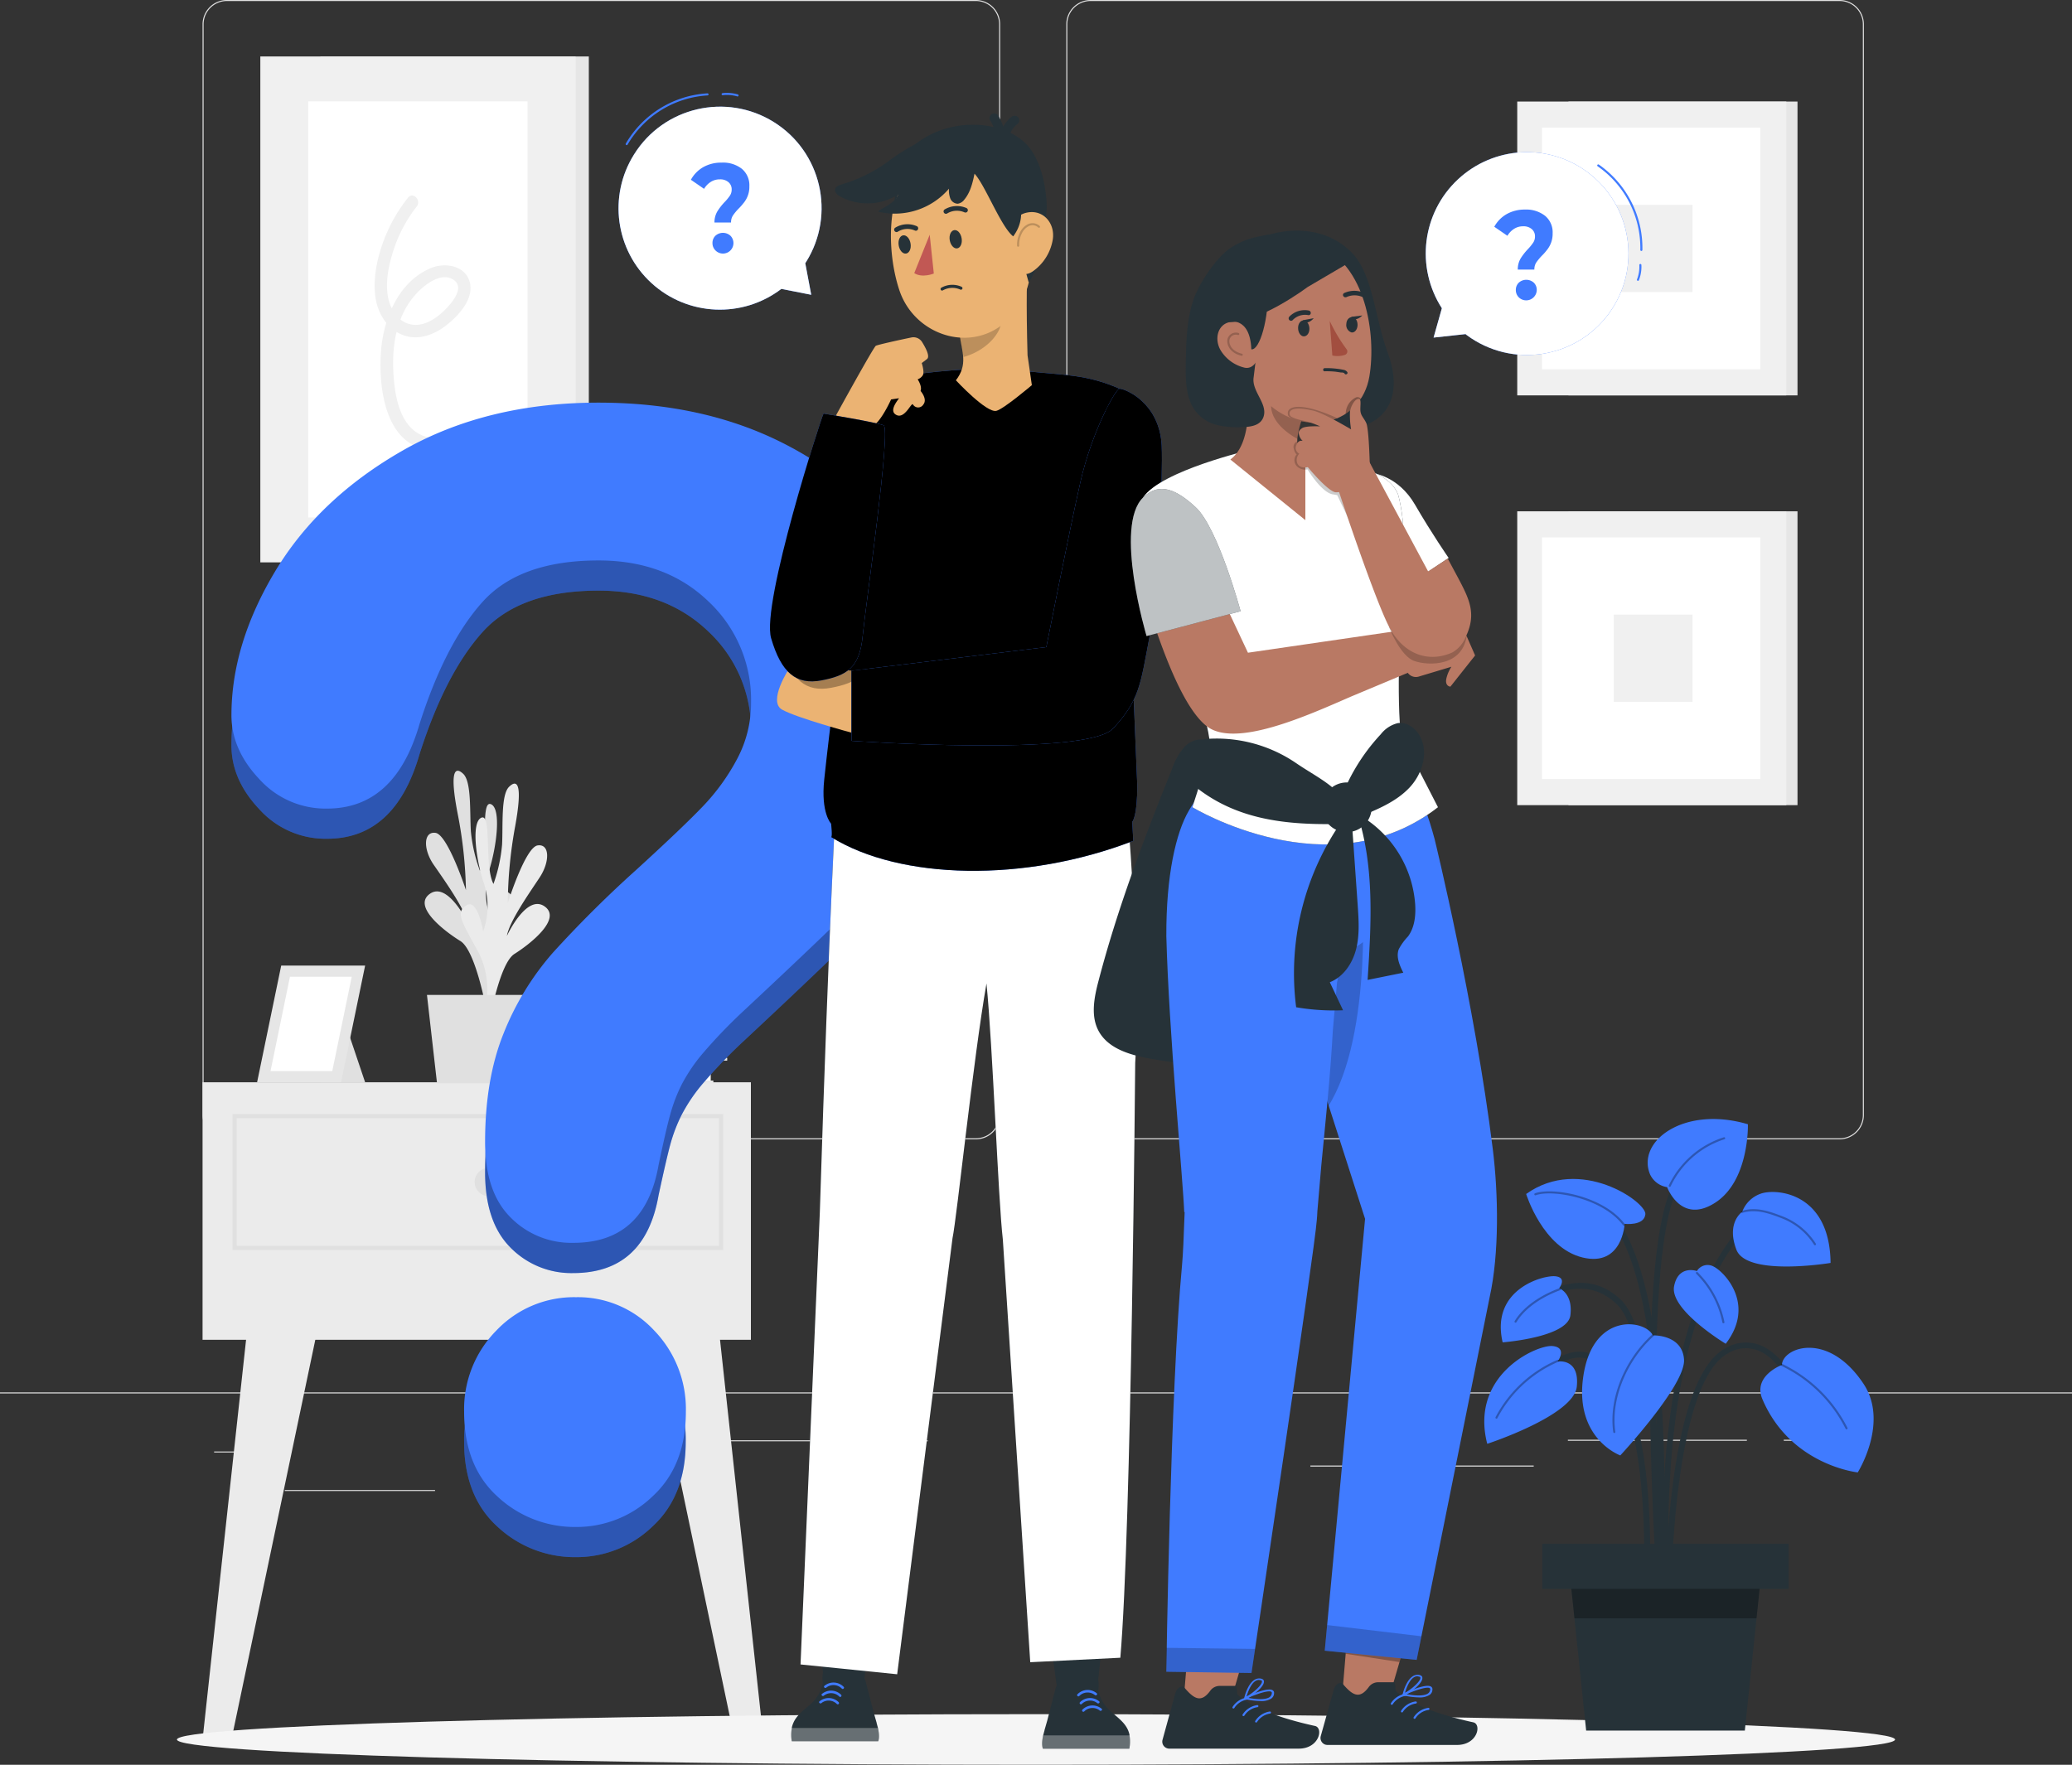 <svg xmlns="http://www.w3.org/2000/svg" xmlns:v="https://vecta.io/nano" viewBox="0 0 500 425.95"><rect x="0" y="0" width="500" height="425.95" fill="#333333" stroke="none"/><style><![CDATA[.Y,.F,.G,.H{isolation:isolate}.c{fill:#263238}.d{opacity:.3}.e{fill:#fff}.f{fill:#407bff}.g{opacity:.2}.h{fill:none}.i{stroke-linecap:round}.j{stroke-linejoin:round}.k{stroke-width:.5}.l{fill:#e0e0e0}.m{fill:#b97964}.n{fill:#e6e6e6}.o{fill:#f0f0f0}.p{opacity:.7}.q{fill:#ebb373}.r{stroke:#407bff}.s{stroke:#000}]]></style><path d="M443.92 274.99H263.17a5.87 5.87 0 0 1-5.86-5.86V5.86A5.86 5.86 0 0 1 263.17 0h180.75a5.86 5.86 0 0 1 5.86 5.86v263.27a5.87 5.87 0 0 1-5.86 5.86zM263.17.25a5.61 5.61 0 0 0-5.61 5.61v263.27a5.61 5.61 0 0 0 5.61 5.61h180.75a5.61 5.61 0 0 0 5.61-5.61V5.86a5.61 5.61 0 0 0-5.61-5.61zm-27.68 274.74H54.75a5.87 5.87 0 0 1-5.87-5.86V5.86A5.86 5.86 0 0 1 54.75 0h180.74a5.86 5.86 0 0 1 5.86 5.86v263.27a5.86 5.86 0 0 1-5.86 5.86zM54.75.25a5.62 5.62 0 0 0-5.62 5.61v263.27a5.62 5.62 0 0 0 5.62 5.6h180.74a5.61 5.61 0 0 0 5.61-5.61V5.86a5.61 5.61 0 0 0-5.61-5.61zM0 336.07h500v.25H0zm51.67 14.26h16.06v.25H51.67zm118.68-2.71h53.53v.25h-53.53zm-101.62 12h36.25v.25H68.73zm309.62-12.13h43.19v.25h-43.19zm52.1 0h6.33v.25h-6.33zm-114.24 6.23h53.89v.25h-53.89z" class="l"></path><path d="M77.31 13.62h64.78v122.12H77.31z" class="n"></path><path d="M62.82 13.62h76.09v122.12H62.82z" class="o"></path><path d="M74.38 24.47h52.92v100.42H74.38z" class="e"></path><path d="M98.44 47.73a38.31 38.31 0 0 0-6.17 11.22c-1.41 4.11-2.32 8.72-1.63 13.06.59 3.69 2.78 7.27 6.33 8.75 3.81 1.6 7.81.08 10.87-2.36 2.84-2.26 6.5-6.21 5.55-10.17-1-4.13-5.92-4.95-9.32-3.56-7.82 3.18-11.53 12.16-12.12 20-.63 8.31.72 22 11 23.85 1.88.34 2.69-2.55.79-2.89-7.32-1.32-8.59-10.26-8.84-16.34-.29-6.77 1.09-14 6.09-18.95 1.94-1.92 5.45-4.56 8.27-2.92 3.26 1.91-.47 6-2.16 7.63-2.15 2.08-5.22 4-8.33 3.16-2.92-.81-4.64-3.76-5.15-6.58-.7-3.85.26-8 1.49-11.7a34.23 34.23 0 0 1 5.46-10.1c1.17-1.5-.93-3.64-2.12-2.12z" class="o"></path><path d="M378.49 24.51h55.27v70.92h-55.27z" class="n"></path><path d="M366.13 24.51h64.93v70.92h-64.93z" class="o"></path><path d="M372.11 30.81h52.67v58.32h-52.67z" class="e"></path><path d="M389.42 49.44h19.01v21.05h-19.01z" class="o"></path><path d="M378.49 123.41h55.27v70.92h-55.27z" class="n"></path><path d="M366.13 123.41h64.93v70.92h-64.93z" class="o"></path><path d="M372.11 129.71h52.67v58.32h-52.67z" class="e"></path><path d="M389.42 148.35h19.01v21.05h-19.01z" class="o"></path><g fill="#ebebeb"><path d="M48.88 261.22H181.2v62.15H48.88z"></path><path d="M59.7 320.43l-10.82 99.43h6.97l20.82-99.27-16.97-.16zm113.73 0l10.82 99.43h-6.97l-20.82-99.27 16.97-.16z"></path></g><path d="M82.3 243.97l5.81 17.25H77.37l4.93-17.25z" class="l"></path><path d="M62.04 261.22H82.3l5.81-28.17H67.86l-5.82 28.17z" class="n"></path><path class="F e" d="M80.18 258.52l4.7-22.77H69.97l-4.69 22.77h14.9z"></path><path d="M119.13 242.73a19.59 19.59 0 0 1 .53-16.07c4.24-7.9 5.48-9.85 2.63-11.49s-3.92 6.38-3.92 6.38a17.85 17.85 0 0 1-.4-11.28c1.87-5.77 3.06-15.17.48-16.18s-.48 11.73-2.64 16.08a37.8 37.8 0 0 1-2.18-9.49c-.29-4.64.18-12-1.85-13.91s-3.32-.61-1.34 9.62a105.7 105.7 0 0 1 2 18.44s-4.4-13.41-7.35-13.81-3 4-.42 7.72 7.41 10.54 8.22 14c0 0-4.85-10.09-9.17-7s3.77 9.17 7.38 11.39 6.14 16 6.14 16z" class="l"></path><path d="M116.21 245.92a19.56 19.56 0 0 0-.71-16c-4.35-7.91-5.59-9.78-2.9-11.44s4 6.32 4 6.32a18 18 0 0 0 .27-11.3c-2-5.74-3.24-15.12-.69-16.15s.63 11.7 2.9 16a37.88 37.88 0 0 0 2.08-9.51c.24-4.64-.31-12 1.69-13.94s3.32-.66 1.45 9.62a107.54 107.54 0 0 0-1.77 18.44c0 0 4.24-13.46 7.2-13.91s3 3.92.5 7.72-7.28 10.54-7.91 14.12c0 0 4.69-10.17 9.07-7.14s-3.67 9.25-7.25 11.49-6 16.12-6 16.12z" fill="#ebebeb"></path><path d="M132.86 240.13h-29.83l2.43 21.34h25l2.4-21.34zm38.6 16.53v4.14h.67v.67h-30.94a2.74 2.74 0 1 1 0-5.48h30.94v.67z" class="l"></path><g class="e"><path class="G d" d="M171.46 256.66v4.14h.67v.67H156.5a2.74 2.74 0 1 1 0-5.48h15.63v.67z"></path><path class="F" d="M171.46 256.66v4.14h-15a2.08 2.08 0 0 1-2.12-2h0a2.06 2.06 0 0 1 2-2.07h15z"></path></g><path d="M174.78 251.19v4.14h.67v.66h-30.94a2.74 2.74 0 0 1 0-5.47h30.94v.67z" class="l"></path><path class="H n" d="M174.78 251.19v4.14h.67v.66h-15.62a2.74 2.74 0 0 1-2.51-4.153 2.74 2.74 0 0 1 2.51-1.317h15.62v.67z"></path><path class="F e" d="M174.78 251.19v4.14h-14.95a2.09 2.09 0 0 1-2.07-2.07 2 2 0 0 1 2-2.07h15z"></path><path d="M170.6 245.73v4.14h.67v.67h-30.94a2.74 2.74 0 0 1 0-5.47h30.94v.66z" class="l"></path><path class="H n" d="M170.6 245.73v4.14h.67v.67h-15.55a2.74 2.74 0 0 1-2.51-4.153 2.74 2.74 0 0 1 2.51-1.317h15.62v.66z"></path><path class="F e" d="M170.6 245.73v4.14h-14.88a2.09 2.09 0 0 1-2.14-2h0a2.06 2.06 0 0 1 2-2.09h15z"></path><path d="M56.61 269.39h117.4v31.8H56.61z" stroke="#e0e0e0" stroke-miterlimit="10" class="h"></path><path d="M121.36 285.29a3.41 3.41 0 0 1-6.82 0 3.41 3.41 0 0 1 5.821-2.411 3.41 3.41 0 0 1 .999 2.411z" class="l"></path><path d="M457.3 419.86c0 3.36-92.81 6.08-207.3 6.08s-207.3-2.72-207.3-6.08 92.81-6.13 207.3-6.13 207.3 2.77 207.3 6.13z" fill="#f5f5f5"></path><g class="f"><use href="#B"></use><use href="#C"></use></g><g class="d"><use href="#B"></use><use href="#C"></use></g><g class="f"><path d="M139 368.55a27.3 27.3 0 0 1-18.92-7.32q-8.08-7.32-8.08-20.5a27 27 0 0 1 7.82-19.64 25.82 25.82 0 0 1 19.18-8 25.05 25.05 0 0 1 18.83 8 27.3 27.3 0 0 1 7.68 19.64q0 13-8 20.39a26.41 26.41 0 0 1-18.51 7.43zM55.85 172.63q0-17.15 10.55-34.74 10.55-17.59 30.79-29.16 20.25-11.55 47.23-11.55 25.08 0 44.29 9.65 19.21 9.65 29.66 26.26a66.38 66.38 0 0 1 10.47 36.09q0 15.33-6 26.89a82.21 82.21 0 0 1-14.18 19.94q-8.22 8.38-29.5 28.24a125.54 125.54 0 0 0-9.43 9.83 40.25 40.25 0 0 0-5.27 7.76 38.27 38.27 0 0 0-2.68 7q-1 3.52-2.86 12.36-3.28 18.78-20.59 18.77a20.57 20.57 0 0 1-15.13-6.14q-6.15-6.12-6.14-18.22 0-15.17 4.49-26.26a67.15 67.15 0 0 1 11.94-19.49 280.38 280.38 0 0 1 20.07-19.94q11.07-10.11 16-15.25a51 51 0 0 0 8.3-11.46 28.61 28.61 0 0 0 3.38-13.71A32.51 32.51 0 0 0 171 145.2q-10.29-9.93-26.55-9.93-19 0-28 10-9 10-15.22 29.5-5.88 20.4-22.32 20.39a21.5 21.5 0 0 1-16.34-7.12q-6.72-7.12-6.72-15.41z"></path><use href="#D"></use></g><use href="#D" class="e p"></use><path d="M385.68 39.93a24.27 24.27 0 0 1 10.4 20.39m-.24 3.64a8.73 8.73 0 0 1-.58 3.57" class="h i j k r"></path><g class="f"><path d="M366.93 62.41a14.4 14.4 0 0 1 1.81-2.32 11.64 11.64 0 0 0 1.26-1.56 2.61 2.61 0 0 0 .41-1.44 2.23 2.23 0 0 0-.78-1.8 3 3 0 0 0-2.06-.67 4 4 0 0 0-2.2.61 5 5 0 0 0-1.61 1.68l-3.17-2.18a7.83 7.83 0 0 1 3-3.06 8.8 8.8 0 0 1 4.41-1.09 7.37 7.37 0 0 1 4.85 1.51 5.15 5.15 0 0 1 1.82 4.2 6.23 6.23 0 0 1-.35 2.22 6.42 6.42 0 0 1-.87 1.63c-.34.44-.78 1-1.33 1.53a13.4 13.4 0 0 0-1.42 1.71 3.11 3.11 0 0 0-.44 1.68h-4a5.17 5.17 0 0 1 .67-2.65zm-.42 9.36a2.44 2.44 0 0 1-.72-1.78 2.4 2.4 0 0 1 .71-1.76 2.7 2.7 0 0 1 3.63 0 2.4 2.4 0 0 1 .71 1.76 2.55 2.55 0 0 1-4.33 1.78z"></path><use href="#E"></use></g><use href="#E" class="e p"></use><path d="M151.23 34.78a24.26 24.26 0 0 1 19.5-12m3.65-.05a8.93 8.93 0 0 1 3.6.3" class="h i j k r"></path><path d="M173.07 51.08a13.73 13.73 0 0 1 1.8-2.32 11.85 11.85 0 0 0 1.28-1.56 2.61 2.61 0 0 0 .41-1.44 2.23 2.23 0 0 0-.78-1.8 3 3 0 0 0-2.06-.67 4 4 0 0 0-2.2.61 5 5 0 0 0-1.62 1.68l-3.18-2.19a7.86 7.86 0 0 1 3-3.06 8.78 8.78 0 0 1 4.45-1.08 7.33 7.33 0 0 1 4.83 1.48 5.15 5.15 0 0 1 1.83 4.2 6.1 6.1 0 0 1-1.22 3.85c-.34.44-.79 1-1.33 1.53a12.59 12.59 0 0 0-1.42 1.71 3 3 0 0 0-.45 1.68h-4a5.17 5.17 0 0 1 .66-2.62zm-.42 9.36a2.44 2.44 0 0 1-.72-1.78 2.4 2.4 0 0 1 .71-1.76 2.7 2.7 0 0 1 3.63 0 2.53 2.53 0 1 1-3.62 3.54z" class="f"></path><g class="c"><path d="M401.13 379.47c0-.56-1.89-55.84-10.88-64.59-8.74-8.5-18.78-.31-19.2 0l-.91-1.08c.12-.1 11.45-9.34 21.09 0 9.4 9.13 11.24 63.24 11.31 65.54z"></path><path d="M401.91 390.33c-.07-.66-6.15-66.36 17.85-93.9l1.06.92c-23.6 27.08-17.58 92.19-17.51 92.84z"></path><path d="M401 383.38l-1.41-.09c.05-.75 4.7-74.7-12.9-90.89l1-1c18.07 16.61 13.53 88.91 13.31 91.98zm2.31-.04h-1.41c0-2 .58-50 14.19-57.75a9.61 9.61 0 0 1 8.81-.86c8.23 3.4 12.31 18.05 12.48 18.67l-1.38.33c0-.14-4.07-14.6-11.66-17.74a8.29 8.29 0 0 0-7.57.78c-12.89 7.43-13.46 56.08-13.46 56.57zm-5.31.03l-1.4-.08c0-.37 2.05-37.86-8.07-51.07-2.45-3.2-5.11-4.72-7.92-4.53-6.63.47-12.19 10.17-12.24 10.27l-1.23-.7c.24-.42 6-10.45 13.37-11 3.3-.23 6.38 1.48 9.14 5.08 10.44 13.65 8.45 50.47 8.35 52.03z"></path><path d="M400.23 388.47c-.28-3.63-6.61-89.23 4.54-104.31l1.13.84c-10.85 14.66-4.33 102.48-4.27 103.37z"></path></g><path d="M430 329.44s-7.11 2.63-4.7 8.29c6.81 15.95 23 17.65 23 17.65s7.61-12.06 1.37-21.42c-8.62-12.9-19.54-8.68-19.67-4.52zm-31.15-7.13s7.12-.3 7.53 5.84S391 351.28 391 351.28s-11.31-4.09-8.88-19.41 14.96-13.34 16.73-9.56zm3.45-35.78a5.45 5.45 0 0 1-4.11-3.06c-3.36-8 8.17-16.69 23.6-12.12 0 0 .4 13.57-7.89 18.93s-11.6-3.75-11.6-3.75zm-26.42 42.09s2.48-3.41-1.27-3.74-20 6.94-15.72 23.6c0 0 20.88-6.81 21.61-13.79s-4.62-6.07-4.62-6.07zm44.53-36.13a7.38 7.38 0 0 1 4.47-4.38c3.54-1.3 16.68-.48 16.86 16.71 0 0-20.21 3.36-22.72-3.19s1.39-9.14 1.39-9.14zm-10.92 14.29a3 3 0 0 1 4-1.1c2.6 1.26 10.26 9.14 2.95 18.65 0 0-13.56-8.16-12.46-13.88 1.02-5.28 5.51-3.67 5.51-3.67zm-33.24 4.14s2-2.56-.91-2.88-15.73 3.11-12.73 15.95c0 0 15.66-1.18 16.34-6.51s-2.7-6.56-2.7-6.56z" class="f"></path><g class="c"><path d="M421.05 417.69h-38.29l-4.14-39.63h46.56l-4.13 39.63z"></path><path d="M372.18 372.63h59.44v10.86h-59.44z"></path></g><g class="h i j k s"><path d="M389.55 345.62c-1.18-8.35 3.05-17.65 9.3-23.31m10.64-15.06a23.28 23.28 0 0 1 6.39 11.89m14.12 10.3a33.89 33.89 0 0 1 15.59 15.29m-25.18-52.24c3.34-1 6.36.06 9.62 1.31a16.34 16.34 0 0 1 7.94 6.5" class="d"></path></g><path d="M392.05 295.39s4.74.56 5-2.34-15.68-14.21-28.77-4.87c0 0 4 13 13.62 15.33s10.15-8.12 10.15-8.12z" class="f"></path><g class="h i j k s"><path d="M391.9 295.62c-5-6.7-17.23-8.88-21.4-7.37m5.9 22.91c-4.08 1.51-8.42 4.12-10.68 7.83m-4.6 23.17A30.24 30.24 0 0 1 376 328.42m26.93-42.21a22 22 0 0 1 13.13-11.48" class="d"></path></g><path d="M379.19 383.49l.74 7.11h43.94l.75-7.12-45.43.01z" class="d"></path><g class="c"><path d="M251.36 380.18l3.9 28.6 9.32.47 3.02-27.57-16.24-1.5z"></path><path d="M272.52 422.06h-20.85s-.46-.88.06-3.21l.32-1.2v-.06l.66-2.3 2.08-8.05s3.47-7.43 7.52-5.57c3.56 1.62 2.72 6.28 2.72 6.28a9.16 9.16 0 0 0 3.05 5.14c1.67 1.49 3.33 2.64 4.13 4.5a6 6 0 0 1 .35 1.11.77.77 0 0 1 0 .15 8.59 8.59 0 0 1-.04 3.21z"></path></g><path d="M251.73 418.85c-.52 2.33-.06 3.21-.06 3.21h20.85a8.59 8.59 0 0 0 .08-3.21z" class="d e"></path><path d="M264.21 409.12a2.81 2.81 0 0 0-3.77.23c-.28.28-.72-.16-.43-.43a3.43 3.43 0 0 1 4.64-.24c.31.25-.13.68-.44.44zm.59 1.95a2.8 2.8 0 0 0-3.77.23.31.31 0 0 1-.43-.44 3.43 3.43 0 0 1 4.63-.23c.32.24-.12.68-.43.44zm.59 1.79a2.8 2.8 0 0 0-3.77.23.31.31 0 0 1-.43-.44 3.44 3.44 0 0 1 4.64-.23c.31.24-.13.68-.44.44z" class="f"></path><g class="c"><path d="M212.23 378.39l-3.9 28.6-9.32.47-3.02-27.57 16.24-1.5z"></path><path d="M191.07 420.27h20.85s.46-.88-.06-3.21l-.32-1.2v-.06l-.66-2.3-2.07-8s-3.47-7.43-7.53-5.57c-3.56 1.62-2.72 6.28-2.72 6.28a9.16 9.16 0 0 1-3 5.14c-1.67 1.49-3.33 2.64-4.12 4.5a6 6 0 0 0-.36 1.11.77.77 0 0 0 0 .15 8.59 8.59 0 0 0-.01 3.16z"></path></g><path d="M211.86 417.06c.52 2.33.06 3.21.06 3.21h-20.85a8.59 8.59 0 0 1-.08-3.21z" class="d e"></path><path d="M199.38 407.33a2.8 2.8 0 0 1 3.77.23c.28.28.72-.16.43-.43a3.42 3.42 0 0 0-4.63-.24c-.32.25.12.68.43.44zm-.59 1.95a2.8 2.8 0 0 1 3.77.23.31.31 0 0 0 .43-.44 3.43 3.43 0 0 0-4.63-.23c-.31.24.12.68.43.44zm-.59 1.79a2.8 2.8 0 0 1 3.77.23.31.31 0 0 0 .43-.44 3.43 3.43 0 0 0-4.63-.23c-.32.24.12.68.43.44z" class="f"></path><use href="#F" class="c"></use><use href="#F" opacity=".4" class="e"></use><use href="#G" class="f"></use><use href="#G" class="d"></use><path d="M267.66 99.19c-1 0-5.23 9.74-7.92 21.55s-9.58 34-9.58 34l-41.2 6.5-2.37 19.64s55 5 61.38-1.85 4.65-8.21 7-20.46c2.07-10.92 3.17-38.34 2.84-45.62-.49-10.35-8.73-13.73-10.15-13.76z" class="d"></path><path d="M190.48 161.27s-5.29 8-1.76 10 16.73 5.56 16.73 5.56v-15z" class="q"></path><use href="#H" class="f"></use><use href="#H" class="d"></use><g class="d"><path d="M261 106.97a14.49 14.49 0 0 1 12.46-10.24c.48 0 .48-.79 0-.75a15.3 15.3 0 0 0-13.23 10.75.38.38 0 0 0 .73.2z"></path></g><path d="M222.43 87.64s.75 2.29.21 3a2.39 2.39 0 0 1-1.2.91c0 0 1.15 1.71.7 2.8 0 0 1.73 1.94.69 3.26a1.46 1.46 0 0 1-2.53 0c-.36-.57-1.92 3.46-3.89 2.59s-.06-3.22.54-4.08l-1.92.29s-2.81 6.28-4.91 6.57-7.84-.31-8.35-2.78c0 0 9-16.39 9.58-16.74.46-.26 5.77-1.43 8.54-2a2.46 2.46 0 0 1 2.62 1.09c.89 1.44 2 3.53 1.16 4.13l-1.24.95" class="q"></path><path d="M201.1 101.59c-.49.69-15.09 45.88-12.66 54.22s6.07 11.35 12.14 10.19 9.23-3 10-10.66 5.88-50.06 2.32-52.27c-1.75-1.06-11.8-1.48-11.8-1.48z" class="d"></path><use href="#I" class="f"></use><use href="#I" class="d"></use><path d="M249 92.96s-6.79 5.76-8.56 6.2c-2.38.59-9.77-7.37-9.77-7.37 2.93-3.81 1.51-6.73.86-11.11l18.68-18h-2c-.48 1.57-.59 11.07-.25 23.09z" class="q"></path><g class="g"><path d="M241 79.79c-1.57 3.06-5 5.43-8.51 6.38 0-.33-.15-.79-.19-1.11-.07-.5-.26-1.25-.36-1.77s-.29-1.32-.48-2c-.1-.25-.19-.19-.28-.44l-.2-.52 9.7-6.24c.98.45 1.54 3.22.32 5.7z"></path></g><path d="M248.82 50.21a16.39 16.39 0 0 0-23.92-14.34c-11.28 5.76-11.38 23.64-7.88 34.15 3.88 11.68 19.1 15.88 27.38 5.87 5.5-6.66 4.72-13.67 4.42-25.68z" class="q"></path><path d="M232.06 57.55c.19 1.21-.3 2.29-1.09 2.4s-1.59-.77-1.79-2 .3-2.29 1.1-2.41 1.59.79 1.78 2.01zm-12.33 1.24c.2 1.21-.29 2.29-1.09 2.41s-1.59-.77-1.78-2 .29-2.29 1.09-2.4 1.59.78 1.78 1.99z" class="c"></path><path d="M224.35 56.65l-3.73 9.27c1.93 1.26 4.72.1 4.72.1z" fill="#c15854"></path><path d="M233.34 51.18a.6.6 0 0 1-.58.08 4.52 4.52 0 0 0-4.16.24.58.58 0 0 1-.8-.14.57.57 0 0 1 .14-.8 5.76 5.76 0 0 1 5.25-.36.57.57 0 0 1 .32.75.66.66 0 0 1-.17.23zm-17.25 4.77a.49.49 0 0 1-.24-.23.56.56 0 0 1 .21-.78 5.63 5.63 0 0 1 5.2-.34.57.57 0 0 1 .25.77.56.56 0 0 1-.76.26 4.39 4.39 0 0 0-4.12.31.55.55 0 0 1-.54.01zm29.18 1.52s-1.81-20.34-8.16-21.11-7.33 5.15-11.49 5.3-4.1-2.92-4.1-2.92c-2.43 1.73-4.06 6.69-5.75 10.52 0 0 .86-11.17 5.28-14.58 8.59-6.63 20.66-5.42 26.12-.37s5.43 15.72 5.43 15.72c-.54 8.25-1.15 12.88-4.35 18.18z" class="c"></path><path d="M254.06 57.73a11.73 11.73 0 0 1-4.71 7.68c-3.38 2.4-5.38-1.39-5.64-5.32-.24-3.53.11-7.93 4.08-8.77s6.82 2.57 6.27 6.41z" class="q"></path><path d="M250.72 54.73a2.29 2.29 0 0 0-2.49-.42 3.91 3.91 0 0 0-1.85 1.87 6.15 6.15 0 0 0-.69 3.12" class="g h i j k s"></path><g class="c"><path d="M242.27 40.78a10.55 10.55 0 0 0-5.41-6.54 12.74 12.74 0 0 0-4-.87c-3.64-.3-1.23-1.53-4.88-1.23l-3.4.85a51.57 51.57 0 0 0-9.58 5.47 35.73 35.73 0 0 1-11.76 6c-.72.21-1.58.54-1.71 1.27s.59 1.36 1.26 1.72a13.89 13.89 0 0 0 13.92-.48c-.93 2.72-6.24 4-4.28 4.24A17.23 17.23 0 0 0 229 45.54a5.61 5.61 0 0 0 .31 2.34 2 2 0 0 0 1.82 1.29 2.42 2.42 0 0 0 1.58-1c1.44-1.74 2-4 2.45-6.25 2.56 2.71 6.39 12.85 9.34 15.13 5.02-6.75-1.32-13.51-2.23-16.27zm-14.74 29.3a4.67 4.67 0 0 1 4.17-.2.39.39 0 0 0 .51-.13.39.39 0 0 0-.14-.52 5.44 5.44 0 0 0-4.92.21c-.177.105-.235.333-.13.51s.333.235.51.13zm14.81-38.63a12 12 0 0 0-1.46-3.55 1.13 1.13 0 0 0-1.95 1.14 10.67 10.67 0 0 1 .78 1.5l-.11-.27a11.17 11.17 0 0 1 .57 1.78 1.12 1.12 0 0 0 1.38.78 1.15 1.15 0 0 0 .79-1.38z"></path><path d="M243.48 34.04v-.35-.35c0-.04 0 .25 0 .07v-.15c0-.05.05-.23.08-.34a5.16 5.16 0 0 1 .2-.67s0-.09.05-.14.06-.06 0 0a1.33 1.33 0 0 0 .15-.32q.15-.28.33-.57l.2-.28h0c-.11.13 0 0 .05-.07a5.11 5.11 0 0 1 .45-.48l.26-.24.15-.12c.11-.1-.22.16 0 0a1.13 1.13 0 0 0 .41-1.54 1.14 1.14 0 0 0-1.54-.4 7.49 7.49 0 0 0-3.1 6 1.13 1.13 0 0 0 2.25 0z"></path><use href="#J"></use></g><use href="#J" class="e p"></use><path d="M338.89 175.24a9.27 9.27 0 0 0-5.14-1.09 195 195 0 0 0-39.68 3.68l-2.29 1.13c-1.81-1-4.22-.35-5.74 1.09a14.78 14.78 0 0 0-3.14 5.37c-6.76 16.77-13.2 33.71-17.78 51.2-1.06 4-2 8.56 0 12.24 2.33 4.29 7.67 5.8 12.47 6.66 15.71 2.79 31.74 3 47.69 3 3.88 0 8-.07 11.22-2.27 4.47-3.08 5.53-9.13 6.05-14.53a278.1 278.1 0 0 0-.6-59.39c-.3-2.6-.84-5.6-3.06-7.09z" class="c"></path><path d="M323.84 409.82l11.03 1.08 8.15-27.93-16.78-1.83-2.4 28.68z" class="m"></path><path d="M336.47 406.03h-3.94a2.78 2.78 0 0 0-2.24 1.17c-2.28 3.1-4 1.92-6.45-1-1.57-.18-2 1.62-2.12 2.1l-3 10.71a1.69 1.69 0 0 0 1.16 2.09 2 2 0 0 0 .49.06h31.21c5 0 6-5 3.94-5.46-9.19-2-15.7-4.74-18.54-7.42-.48-.45.02-.8-.51-2.25z" class="c"></path><g class="f"><path d="M345 409.07a1.59 1.59 0 0 0 .66-1.28.72.72 0 0 0-.32-.7c-1.23-.87-6.16 1.43-6.71 1.7a.21.21 0 0 0-.13.13.22.22 0 0 0 .13.28 17.69 17.69 0 0 0 3.69.48 4.5 4.5 0 0 0 2.68-.61zm0-1.61a.28.28 0 0 1 .13.3 1.29 1.29 0 0 1-.49.94c-1.11.83-3.81.47-5.27.2 2.1-.9 5-1.91 5.68-1.44z"></path><path d="M338.82 409.25c1.48-.62 4.58-3 4.41-4.33 0-.27-.22-.59-.89-.68-2.7-.31-3.86 4.54-3.86 4.74a.23.23 0 0 0 .07.23.19.19 0 0 0 .15 0zm3.43-4.62c.5.06.5.24.5.3.14.78-2.11 2.8-3.71 3.65.33-1.13 1.32-4 3-4z"></path></g><path d="M339.2 409.06a4.8 4.8 0 0 0-3.34 2.16m5.79-.31a4.73 4.73 0 0 0-3.34 2.15m6.39-.6a4.75 4.75 0 0 0-3.35 2.15" class="h i j k r"></path><path d="M338.71 397.73l-1 3.43-12.98-2 .23-2.81 13.75 1.38z" class="d"></path><path d="M285.6 410.71l11.04 1.08 8.15-27.94-16.78-1.82-2.41 28.68z" class="m"></path><path d="M298.24 406.91h-3.94a2.8 2.8 0 0 0-2.25 1.17c-2.27 3.1-4 1.93-6.45-1-1.57-.18-2 1.62-2.12 2.11l-2.94 10.71a1.68 1.68 0 0 0 1.15 2.08 1.66 1.66 0 0 0 .49.07h31.21c5 0 6-5 3.95-5.47-9.19-2-15.7-4.74-18.55-7.41-.52-.44.02-.81-.55-2.26z" class="c"></path><g class="f"><path d="M306.78 409.96a1.59 1.59 0 0 0 .67-1.29.71.71 0 0 0-.32-.69c-1.23-.88-6.16 1.42-6.71 1.69a.23.23 0 0 0-.13.14.22.22 0 0 0 .13.28 18.37 18.37 0 0 0 3.69.47 4.38 4.38 0 0 0 2.67-.6zm0-1.61a.28.28 0 0 1 .13.29 1.27 1.27 0 0 1-.49.94c-1.12.84-3.82.48-5.27.21 2.08-.9 4.99-1.92 5.67-1.44z"></path><path d="M300.59 410.14c1.47-.62 4.57-3.05 4.41-4.34 0-.27-.22-.59-.89-.68-2.7-.31-3.86 4.54-3.86 4.75a.21.21 0 0 0 .07.23h.15zm3.43-4.62c.5 0 .5.23.5.3.14.78-2.11 2.8-3.72 3.65.34-1.13 1.33-4 3-4z"></path></g><path d="M301 409.95a4.8 4.8 0 0 0-3.35 2.16m5.77-.32a4.8 4.8 0 0 0-3.35 2.16m6.39-.61a4.8 4.8 0 0 0-3.34 2.16" class="h i j k r"></path><path d="M286.5 400.05l.23-2.81 13.75 1.38-1 3.42" class="d"></path><path class="Y g" d="M344.85 197.78s-8.1 8.56-24 8.7-33.69-9.1-33.69-9.1l2-3.41 45.73 5 8.75-5z"></path><path d="M346.24 202.73s9.65 39.53 14 74.7c1.33 10.72 1.58 25.06-.76 35.62l-17.62 87.58-22.18-2.22 9.73-104.23-25.49-79.35z" class="f"></path><path class="Y g" d="M317.59 257.48c-.07.37 11-44.83 11-44.83s3 36.89-8.14 54.5z"></path><path d="M285.25 305.22c.21-2.24.42-6.74.62-12.68h-.1c-.3-7.77-3.72-43.55-4.32-66.58-.06-14.71 2.33-25 5.42-30.28l.44-.74c.51-.85.83-1.33.83-1.33.73.09 1.46.16 2.18.22l.8.06c27 2 46.83-8.66 46.83-8.66 3.21 5.66 4.77 4.48 8.29 17.46-2.35 3.38-9.55 23.24-23 27.67l-1.61 18.37c-.61 11.34-1.83 22.55-2.79 32.63l-.94 11c0 .72-.1 1.43-.14 2.13-.38 6.35-15.76 109.3-15.76 109.3l-20.55-.3s.97-68.04 3.8-98.27z" class="f"></path><path class="Y g" d="M343.01 394.93l-1.15 5.7-22.18-2.22.58-6.19 22.75 2.71zM302 403.79l.87-5.81-21.42-.26v5.77l20.55.3z"></path><use href="#K" class="c"></use><use href="#K" class="e p"></use><path class="Y g" d="M285.44 152.03h1.27l3.81-11.28-1.68 25.54-3.52-13.37.12-.89z"></path><g class="c"><path d="M312.73 184.16a34 34 0 0 0-22.22-5.76l-3.8 10c10.64 9.59 23.65 10.88 38 10.43 1.99-7.42-5.55-10.25-11.98-14.67z"></path><path d="M342.67 177.73c-1.05-2-3.19-3.53-5.39-3.19a7.48 7.48 0 0 0-4.08 2.68 47 47 0 0 0-10.1 16.82l.84 4.78 4.44-1.82c4.2-1.72 8.53-3.54 11.67-6.82s4.76-8.45 2.62-12.45z"></path><path d="M331 194.85a6 6 0 1 1-12 0 6 6 0 1 1 12 0z"></path><path d="M327.63 218.48l-1.5-21.43-2.79 1.82a64.18 64.18 0 0 0-10.56 44.24 53.62 53.62 0 0 0 11.32.73l-3.2-6.77c3.3-1.28 5.48-4.58 6.35-8s.62-7.06.38-10.59zm12.15 7.53c1.59-2.18 1.89-5 1.72-7.74a27.16 27.16 0 0 0-12.85-21.18l-1.19-.94c4.27 12.88 3.44 26.82 2.56 40.36l8.61-1.74c-.89-1.78-1.79-3.82-1.09-5.67a13.91 13.91 0 0 1 2.24-3.09zM317.22 67.42s2.36 26.14 3.66 33.65c4.1 4.91 20.33 1.36 14-15.92-3.36-9.11-3.64-20.64-10-25.33-8.88-6.6-7.66 7.6-7.66 7.6z"></path></g><path d="M315 110.62a5.71 5.71 0 0 1-1.88-5.19 22 22 0 0 1 1.37-5.07l-2.22-2.41-11.54-10.84c.55 7.49 1.88 19.52-3.83 23.8l18.1 14.63z" class="m"></path><path d="M313.09 105.93c-3.13-1.71-6.61-4.74-6.33-8.36a16.55 16.55 0 0 1 .73-3.9l6.51 8.06a20.2 20.2 0 0 0-.91 4.2z" class="g"></path><path d="M297.73 75.16c1.46 11.41 1.84 16.26 8 22 9.21 8.71 22.77 5.17 24.71-6.25 1.75-10.29-.94-27.21-12.35-31.62-11.28-4.29-21.83 4.44-20.36 15.87z" class="m"></path><path d="M322.75 100.95c-9-4.11-12.57-3-11.91-.72.3 1 4.37 1.69 4.37 1.69l1.35.12a.81.81 0 0 1 .61.26c-.31.32 5.27-.95 5.58-1.35z" class="g"></path><path d="M328.38 96.22a1.06 1.06 0 0 0-1.17-.3 4.4 4.4 0 0 0-2.47 4 15.08 15.08 0 0 0 2-1.56 18.08 18.08 0 0 0 1.64-2.14z" class="d"></path><path d="M313.25 79.18c0 1.08.62 2 1.38 2s1.35-.78 1.34-1.85-.63-2-1.38-2-1.35.78-1.34 1.85zm11.64-1a1.86 1.86 0 0 0 1.26 2.06c.74.09 1.39-.67 1.44-1.71s-.51-2-1.26-2-1.39.61-1.44 1.65zm-13.36-.76a.49.49 0 0 0 .4-.15 4.13 4.13 0 0 1 3.73-1.22.52.52 0 0 0 .64-.42.61.61 0 0 0-.45-.68 5.17 5.17 0 0 0-4.73 1.49.59.59 0 0 0 0 .8.61.61 0 0 0 .41.18zm18.02-5.55a.52.52 0 0 0 .31-.27.56.56 0 0 0-.28-.73 5.91 5.91 0 0 0-5.24-.13.51.51 0 0 0-.17.74.62.62 0 0 0 .79.21 4.71 4.71 0 0 1 4.14.15.64.64 0 0 0 .45.03zm-22.81-15.35c-3.93.64-6.4 1.21-9.5 3.14s-6.41 6.66-8.21 10.25c-2.57 5.13-2.76 11.43-2.88 17.42-.08 3.94-.06 8.22 1.94 11.33a9.34 9.34 0 0 0 5.58 3.92 22.56 22.56 0 0 0 6.56.48c1.81-.06 4-.44 4.68-2.47 1.06-3.19-2.92-6.15-2.39-9.52" class="c"></path><path d="M294.6 84.62a9.25 9.25 0 0 0 5.72 4.12c3.06.65 4.45-4.28 3.3-7.27a6.1 6.1 0 0 0-7-3.7c-2.88.69-3.62 4.22-2.02 6.85z" class="m"></path><path d="M320.88 77.46a39.32 39.32 0 0 0 4.06 6.82.88.88 0 0 1-.36 1.36 5.69 5.69 0 0 1-3.07.16z" fill="#a24e3f"></path><path d="M314.36 77.3l2.66-.5s-1.53 1.93-2.66.5zm11.7-.83l2.68-.33s-1.64 1.79-2.68.33zm-31.42-7.56c-1.55 2.25 1.54 8.76 1.54 8.76s5.48-1.63 5.78 6.64c2 .33 4.3-7.39 4-15.15-.43-4.38-8.58-4.21-11.32-.25z" class="c"></path><path d="M298.81 80.62a1.84 1.84 0 0 0-2.29 1.07c-.39 1 .14 3.22 3.12 3.93" class="g h i j k s"></path><path d="M327 62.55c-2.43-5-12.29-9.71-23.63-4.85-10.24 4.38-14.6 19.41-7.19 20s19.33-8.4 19.33-8.4z" class="c"></path><g class="m"><path d="M341.85 152.07l11.54.26 2.57 5.87-5.96 7.53s-1.42-.08-.95-2.06a9 9 0 0 1 1.19-2.74l-7.88 2.37a2.38 2.38 0 0 1-3.07-2.19l-.36-9.07z"></path><path d="M274.35 131a36.93 36.93 0 0 0 1.91 12.83c2.33 7.15 8.11 26.24 15 31.49s24.21-2.6 34.63-7.14l16-6.7-2.89-9.46-37.85 5.52-16.23-34.56s-11.7-.1-10.57 8.02z"></path></g><path d="M335.16 151.31s2.7 7 6.09 8.21 12 1.49 12.75-6.61z" class="g"></path><use href="#L" class="c"></use><g class="p e"><use href="#L"></use></g><path d="M319.63 89.61a21 21 0 0 1 2.63.1l1.29.19c.25 0 .77 0 .92.29.26.41.91 0 .65-.38a1.31 1.31 0 0 0-.93-.55c-.5-.11-1-.19-1.53-.25a19.23 19.23 0 0 0-3-.15c-.48 0-.49.77 0 .75z" class="c"></path><path d="M313.09 106.53a1.42 1.42 0 0 0-.91 1.68c.29 1.29.74 1.45.74 1.45a2.09 2.09 0 0 0 .17 3 2.92 2.92 0 0 0 2.45.64s3.47 5.82 6.29 6.05l.86.16 8.09 17-8.57-30.5z" class="g"></path><g class="m"><path d="M330.53 111.73s-.2-8.27-.84-9.64-1.42-1.78-1.42-3.28.28-2.69-.59-2.51-1.69 1.78-1.91 3a20 20 0 0 0 .27 4.34c0 0-6.52-3.93-9.12-4.52-2.17-.49-4.75-.86-5.57.14a.93.93 0 0 0 .32 1.36 8.39 8.39 0 0 0 2.1.74 21.09 21.09 0 0 1 4.79 1.55c0 0-3.47-.19-4.38.45s-.87 1.09-.64 1.82a3 3 0 0 0 .82 1.24s-1.14-.37-1.55 1.09a1.55 1.55 0 0 0 .73 2 2.14 2.14 0 0 0-.45 2.38c.63 1.32 2.5.86 2.5.86s4.88 5.93 6.75 6.07a7.84 7.84 0 0 0 4.11-1.19c-.18 0 4.33-5.24 4.33-5.24z"></path><path d="M323 118.35s9.14 27.67 12.6 33.67 9.29 8 14.93 5.42a7.68 7.68 0 0 0 3.26-3.92c2.55-5.48.75-9-2.1-14.36l-2.33-4.34-4.73 3.1-14.35-26.73z"></path></g><defs><path id="B" d="M139 375.83a27.3 27.3 0 0 1-18.92-7.32q-8.08-7.32-8.08-20.48a27 27 0 0 1 7.82-19.64 25.83 25.83 0 0 1 19.18-8 25.06 25.06 0 0 1 18.83 8 27.3 27.3 0 0 1 7.64 19.64q0 13-8 20.38a26.38 26.38 0 0 1-18.47 7.42z"></path><path id="C" d="M55.85 179.91q0-17.15 10.55-34.74 10.55-17.59 30.79-29.14 20.25-11.55 47.23-11.55 25.08 0 44.29 9.65 19.21 9.65 29.66 26.26a66.36 66.36 0 0 1 10.47 36.09q0 15.33-6 26.89a82.4 82.4 0 0 1-14.18 19.94q-8.22 8.39-29.5 28.24a125.54 125.54 0 0 0-9.43 9.83 40.25 40.25 0 0 0-5.27 7.76 38.27 38.27 0 0 0-2.68 7c-.64 2.34-1.59 6.47-2.86 12.36q-3.28 18.76-20.59 18.77a20.57 20.57 0 0 1-15.13-6.14q-6.15-6.13-6.14-18.22 0-15.17 4.49-26.26a67 67 0 0 1 11.94-19.49 280.38 280.38 0 0 1 20.07-19.94q11.07-10.11 16-15.25a51 51 0 0 0 8.3-11.46 28.64 28.64 0 0 0 3.38-13.71A32.48 32.48 0 0 0 171 152.48q-10.29-9.93-26.55-9.93-19 0-28 10-9 10-15.22 29.5-5.88 20.4-22.32 20.39a21.47 21.47 0 0 1-16.34-7.13q-6.72-7.1-6.72-15.4z"></path><path id="D" d="M383.05 41.52c-9.489-7.025-22.643-6.266-31.261 1.805S341.552 64.471 347.94 74.4l-2 7.08 7.72-.84c.11.08.2.18.31.26 10.874 8.025 26.195 5.714 34.22-5.16s5.714-26.195-5.16-34.22z"></path><path id="E" d="M153 37.28c-6.283 10.016-4.502 23.092 4.23 31.064s21.917 8.555 31.32 1.386l7.21 1.42-1.44-7.63c.07-.12.16-.22.23-.34 7.152-11.474 3.649-26.573-7.825-33.725S160.152 25.806 153 37.28z"></path><path id="F" d="M271.78 192.41l-43.36 2.58-26.53-4.58s-1.8 30.32-4.06 102.32l-4.65 109 23.32 2.37 13.35-105.23c1.07-5.08 5-43.25 8.2-61.5 1.53 15.22 2.8 51.94 3.95 61.82l6.61 102 21.74-1.08c2.68-30.93 3.59-143.6 3.59-143.6h0c1.5-23.67-2.16-64.1-2.16-64.1z"></path><path id="G" d="M219.24 90.47c4-.25 14.38-2.37 29.26-.79 7.74.83 14.07.65 22 4.3l3.93 95.36c.06 7.88-1.2 9-1.2 9l.24 4.61c-26.15 10.11-56.26 9.45-72.92-.93.39.06 0-3.23 0-3.23s-2.51-2.55-1.65-10.65c2.87-27 9.16-70.57 13.61-94.87.13-.62 6.12-2.76 6.73-2.8z"></path><path id="H" d="M270.17 93.82c-1 0-6.75 10.6-9.43 22.41s-8.25 39.95-8.25 39.95l-47 5.71v16.92s56.73 3.94 63.13-3 6.55-10.39 8.87-22.63c2.07-10.92 3.17-38.35 2.84-45.62-.5-10.34-8.74-13.71-10.16-13.74z"></path><path id="I" d="M198.73 99.82c-.48.69-15.08 45.87-12.65 54.21s6.07 11.35 12.14 10.19 9.22-3 9.95-10.65 6.92-50.16 5.05-50.92-14.49-2.83-14.49-2.83z"></path><path id="J" d="M331.19 114.2s6.17.54 10.27 7.61 8.12 12.86 8.12 12.86l-13.26 8.84z"></path><path id="K" d="M282.74 143.6l-6.9-23.52c4.37-6.52 26-11.52 26-11.52l14.23.78s5.46 1.22 10.14 2.74c6.25 2 9.63 3.68 11.12 7.15 0 0 2.61 7.68 1 23.51-.43 4.35-1.42 27.32-.2 34.8l8.87 17.29c-26 20.24-59.26 0-59.26 0 1.16-3.58 3.73-11.49 4.26-15-.38-4.45-1.63-7.38-3.52-15.18l-5.74-21.05z"></path><path id="L" d="M275.84 120.08c-7.1 6.86.84 33.44.84 33.44l22.69-6s-5.39-20-10.81-25.06c-4.56-4.24-8.82-6.27-12.72-2.38z"></path></defs></svg>